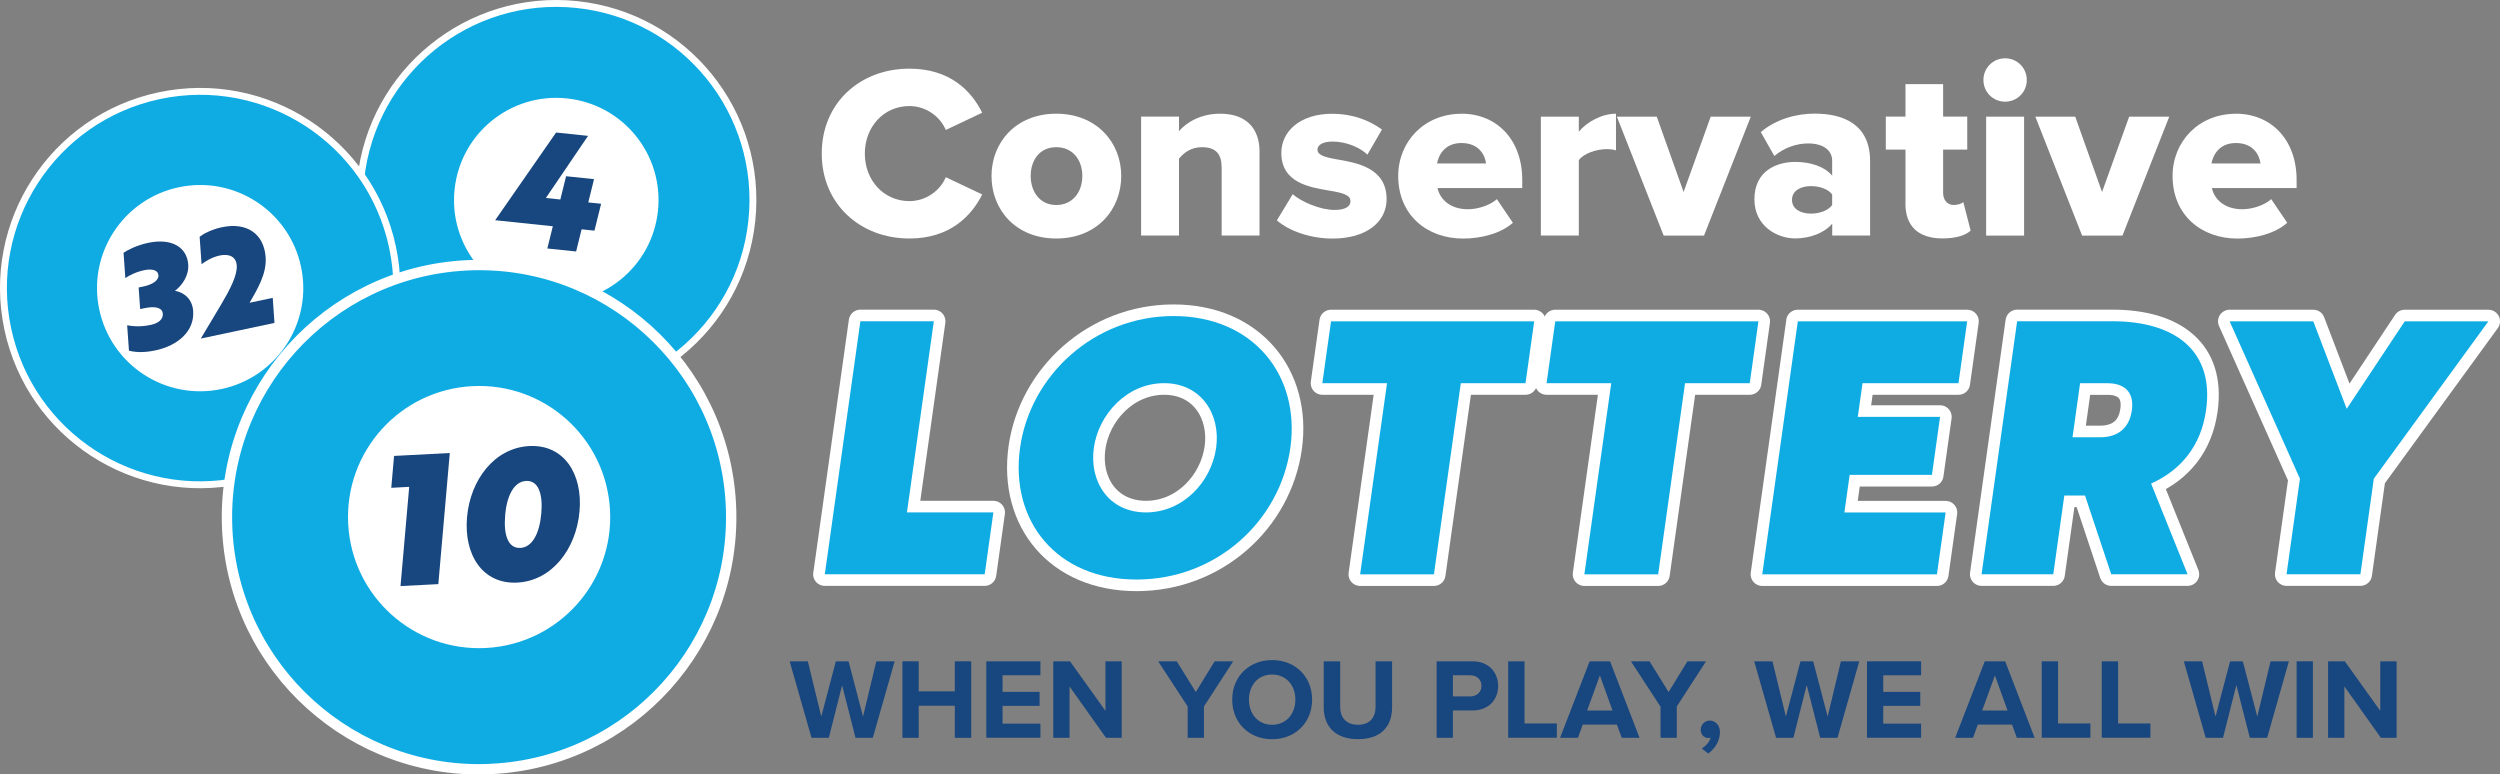 <?xml version="1.0" encoding="UTF-8" standalone="no"?>
<svg
   id="Layer_2"
   data-name="Layer 2"
   viewBox="0 0 359.779 111.456"
   version="1.1"
   sodipodi:docname="lottery-logo.svg"
   width="359.779"
   height="111.456"
   inkscape:version="1.4 (86a8ad7, 2024-10-11)"
   xmlns:inkscape="http://www.inkscape.org/namespaces/inkscape"
   xmlns:sodipodi="http://sodipodi.sourceforge.net/DTD/sodipodi-0.dtd"
   xmlns="http://www.w3.org/2000/svg"
   xmlns:svg="http://www.w3.org/2000/svg">
  <rect x="0" y="0" width="359.779" height="111.456" fill="#808080" stroke="none"/>
  <sodipodi:namedview
     id="namedview62"
     pagecolor="#ffffff"
     bordercolor="#000000"
     borderopacity="0.25"
     inkscape:showpageshadow="2"
     inkscape:pageopacity="0.0"
     inkscape:pagecheckerboard="0"
     inkscape:deskcolor="#d1d1d1"
     showgrid="false"
     inkscape:zoom="2.9708682"
     inkscape:cx="195.73403"
     inkscape:cy="57.054028"
     inkscape:window-width="1920"
     inkscape:window-height="1129"
     inkscape:window-x="-8"
     inkscape:window-y="-8"
     inkscape:window-maximized="1"
     inkscape:current-layer="Layer_2" />
  <defs
     id="defs1">
    <style
       id="style1">
      .cls-1 {
        fill: #0face4;
      }

      .cls-2 {
        fill: #18467e;
      }

      .cls-3 {
        fill: #fff;
      }

      .cls-4 {
        stroke-width: 1.49px;
      }

      .cls-4, .cls-5, .cls-6, .cls-7, .cls-8, .cls-9 {
        fill: none;
      }

      .cls-4, .cls-6, .cls-7, .cls-8, .cls-9 {
        stroke: #fff;
      }

      .cls-6 {
        stroke-linejoin: round;
        stroke-width: 3.34px;
      }

      .cls-7 {
        stroke-width: .99px;
      }

      .cls-8 {
        stroke-width: .99px;
      }

      .cls-9 {
        stroke-width: .25px;
      }

      .cls-10 {
        clip-path: url(#clippath);
      }
    </style>
    <clipPath
       id="clippath">
      <rect
         class="cls-5"
         width="450.71"
         height="225.35"
         id="rect1"
         x="0"
         y="0" />
    </clipPath>
  </defs>
  <g
     id="Layer_1-2"
     data-name="Layer 1"
     transform="translate(-29.721,-55.528)">
    <g
       id="g62">
      <path
         class="cls-1"
         d="m 106.82,112.47 c 15.54,1.63 29.47,-9.64 31.1,-25.19 1.63,-15.54 -9.64,-29.47 -25.19,-31.1 -15.54,-1.63 -29.47,9.64 -31.1,25.19 -1.63,15.54 9.64,29.47 25.19,31.1 z"
         id="path1" />
      <path
         class="cls-7"
         d="m 106.82,112.47 c 15.54,1.63 29.47,-9.64 31.1,-25.19 1.63,-15.54 -9.64,-29.47 -25.19,-31.1 -15.54,-1.63 -29.47,9.64 -31.1,25.19 -1.63,15.54 9.64,29.47 25.19,31.1 z"
         id="path2" />
      <path
         class="cls-3"
         d="m 108.24,98.96 c 8.08,0.85 15.32,-5.01 16.17,-13.1 0.85,-8.08 -5.01,-15.32 -13.1,-16.17 -8.08,-0.85 -15.32,5.01 -16.17,13.1 -0.85,8.08 5.01,15.32 13.1,16.17 z"
         id="path3" />
      <path
         class="cls-2"
         d="m 108.49,91.28 0.79,-3.19 -8.3,-0.87 8.77,-12.62 4.6,0.48 -6.07,8.94 2.08,0.22 0.83,-3.35 4.02,0.42 -0.83,3.35 1.85,0.19 -0.96,3.87 -1.85,-0.19 -0.79,3.19 -4.14,-0.43 z"
         id="path4" />
      <path
         class="cls-1"
         d="M 64.41,124.67 C 79.7,121.42 89.46,106.39 86.21,91.1 82.96,75.81 67.93,66.05 52.64,69.3 c -15.29,3.25 -25.05,18.28 -21.8,33.57 3.25,15.29 18.28,25.05 33.57,21.8 z"
         id="path5" />
      <path
         class="cls-8"
         d="M 64.41,124.67 C 79.7,121.42 89.46,106.39 86.21,91.1 82.96,75.81 67.93,66.05 52.64,69.3 c -15.29,3.25 -25.05,18.28 -21.8,33.57 3.25,15.29 18.28,25.05 33.57,21.8 z"
         id="path6" />
      <path
         class="cls-3"
         d="m 61.58,111.39 c 7.95,-1.69 13.03,-9.5 11.34,-17.45 -1.69,-7.95 -9.5,-13.03 -17.45,-11.34 -7.95,1.69 -13.03,9.5 -11.34,17.45 1.69,7.95 9.5,13.03 17.45,11.34 z"
         id="path7" />
      <path
         class="cls-9"
         d="m 61.58,111.39 c 7.95,-1.69 13.03,-9.5 11.34,-17.45 -1.69,-7.95 -9.5,-13.03 -17.45,-11.34 -7.95,1.69 -13.03,9.5 -11.34,17.45 1.69,7.95 9.5,13.03 17.45,11.34 z"
         id="path8" />
      <g
         id="g10">
        <path
           class="cls-2"
           d="m 50.49,94.41 c -1.24,0.26 -2.18,0.76 -2.73,1.14 L 47.5,91.9 c 0.62,-0.42 1.94,-1.08 3.52,-1.42 3.47,-0.74 5.62,0.67 5.79,3.12 0.11,1.61 -0.89,3.01 -1.91,3.78 1.21,0.2 2.5,1.1 2.62,2.92 0.2,2.89 -2.2,4.96 -5.42,5.65 -1.78,0.38 -2.99,0.26 -3.82,0.04 l -0.26,-3.65 c 0.6,0.11 1.75,0.3 3.41,-0.06 1.08,-0.23 1.78,-0.78 1.72,-1.62 -0.06,-0.79 -0.96,-1.14 -2.64,-0.78 l -0.62,0.13 -0.22,-3.11 0.72,-0.15 c 1.22,-0.26 2.18,-0.84 2.13,-1.6 -0.05,-0.74 -0.88,-0.98 -2.05,-0.74 z"
           id="path9" />
        <path
           class="cls-2"
           d="m 58.62,104.25 2.86,-4.79 c 1.31,-2.2 2.41,-4.3 2.31,-5.72 -0.08,-1.22 -1.02,-1.75 -2.46,-1.44 -1.14,0.24 -2.19,0.92 -2.6,1.26 L 58.45,89.6 c 0.44,-0.36 1.65,-1.04 3.2,-1.37 3.69,-0.78 6.07,1.03 6.3,4.31 0.17,2.41 -1.2,4.61 -2.31,6.56 l 3.33,-0.71 0.25,3.61 z"
           id="path10" />
      </g>
      <path
         class="cls-1"
         d="m 100.57,166.18 c 20.01,-1.05 35.38,-18.12 34.33,-38.13 -1.05,-20.01 -18.12,-35.38 -38.13,-34.33 -20.01,1.05 -35.38,18.12 -34.34,38.13 1.05,20.01 18.12,35.38 38.13,34.34 v 0 z"
         id="path11" />
      <path
         class="cls-4"
         d="m 100.57,166.18 c 20.01,-1.05 35.38,-18.12 34.33,-38.13 -1.05,-20.01 -18.12,-35.38 -38.13,-34.33 -20.01,1.05 -35.38,18.12 -34.34,38.13 1.05,20.01 18.12,35.38 38.13,34.34 v 0 z"
         id="path12" />
      <path
         class="cls-3"
         d="m 99.66,148.78 c 10.41,-0.55 18.4,-9.42 17.85,-19.83 -0.55,-10.41 -9.42,-18.4 -19.83,-17.85 -10.41,0.55 -18.4,9.42 -17.85,19.83 0.55,10.41 9.42,18.4 19.83,17.85 z"
         id="path13" />
      <g
         id="g15">
        <path
           class="cls-2"
           d="m 87.36,139.87 1.25,-14.28 -2.58,0.14 0.4,-4.59 8.02,-0.42 -1.65,18.87 z"
           id="path14" />
        <path
           class="cls-2"
           d="m 96.93,129.97 c 0.47,-5.4 3.96,-9.99 8.96,-10.25 5,-0.26 7.71,4.01 7.23,9.4 -0.47,5.4 -3.96,9.99 -8.95,10.25 -5,0.26 -7.71,-4 -7.24,-9.4 z m 5.49,-0.28 c -0.25,2.86 0.44,4.78 2.18,4.69 1.74,-0.09 2.77,-2.1 3.02,-4.96 0.25,-2.86 -0.44,-4.77 -2.18,-4.68 -1.75,0.09 -2.78,2.1 -3.03,4.96 z"
           id="path15" />
      </g>
      <g
         id="g27">
        <path
           class="cls-3"
           d="m 147.98,77.63 c 0,-7.3 5.52,-12.22 12.61,-12.22 5.88,0 8.93,3.22 10.48,6.34 l -5.24,2.48 c -0.78,-1.88 -2.8,-3.44 -5.24,-3.44 -3.68,0 -6.41,2.98 -6.41,6.84 0,3.86 2.73,6.84 6.41,6.84 2.44,0 4.46,-1.56 5.24,-3.44 l 5.24,2.48 c -1.52,3.05 -4.6,6.34 -10.48,6.34 -7.08,0 -12.61,-4.96 -12.61,-12.22 z"
           id="path16" />
        <path
           class="cls-3"
           d="m 172.41,80.85 c 0,-4.82 3.51,-8.96 9.32,-8.96 5.81,0 9.35,4.14 9.35,8.96 0,4.82 -3.47,9 -9.35,9 -5.88,0 -9.32,-4.18 -9.32,-9 z m 13.07,0 c 0,-2.27 -1.35,-4.14 -3.75,-4.14 -2.4,0 -3.68,1.88 -3.68,4.14 0,2.26 1.31,4.18 3.68,4.18 2.37,0 3.75,-1.88 3.75,-4.18 z"
           id="path17" />
        <path
           class="cls-3"
           d="m 205.52,79.54 c 0,-2.09 -1.1,-2.83 -2.8,-2.83 -1.7,0 -2.69,0.88 -3.33,1.66 v 11.05 h -5.45 V 72.31 h 5.45 v 2.09 c 1.03,-1.2 3.05,-2.51 5.92,-2.51 3.9,0 5.67,2.27 5.67,5.42 v 12.11 h -5.45 v -9.88 z"
           id="path18" />
        <path
           class="cls-3"
           d="m 215.75,83.47 c 1.28,1.13 4,2.27 6.02,2.27 1.63,0 2.3,-0.53 2.3,-1.27 0,-0.89 -1.17,-1.2 -2.94,-1.49 -2.9,-0.5 -7.01,-1.1 -7.01,-5.45 0,-3.01 2.59,-5.63 7.33,-5.63 2.87,0 5.31,0.92 7.15,2.27 l -2.09,3.61 c -1.03,-0.99 -2.98,-1.88 -5.03,-1.88 -1.28,0 -2.16,0.43 -2.16,1.17 0,0.74 0.92,1.06 2.73,1.38 2.9,0.5 7.22,1.2 7.22,5.74 0,3.26 -2.87,5.67 -7.79,5.67 -3.05,0 -6.2,-1.03 -8,-2.62 l 2.27,-3.75 z"
           id="path19" />
        <path
           class="cls-3"
           d="m 240.04,71.89 c 5.07,0 8.75,3.72 8.75,9.53 v 1.17 H 236.6 c 0.32,1.59 1.81,3.05 4.36,3.05 1.52,0 3.22,-0.6 4.18,-1.45 l 2.3,3.4 c -1.7,1.52 -4.53,2.27 -7.15,2.27 -5.28,0 -9.35,-3.44 -9.35,-9 0,-4.96 3.75,-8.96 9.1,-8.96 z m -3.51,7.16 h 7.05 c -0.14,-1.2 -1.03,-2.94 -3.54,-2.94 -2.37,0 -3.29,1.7 -3.51,2.94 z"
           id="path20" />
        <path
           class="cls-3"
           d="m 251.47,72.32 h 5.46 v 2.16 c 1.13,-1.38 3.29,-2.59 5.35,-2.59 v 5.28 c -0.32,-0.11 -0.78,-0.18 -1.35,-0.18 -1.42,0 -3.29,0.6 -4,1.59 v 10.84 h -5.46 V 72.31 Z"
           id="path21" />
        <path
           class="cls-3"
           d="m 262.41,72.32 h 5.74 l 3.86,10.84 3.9,-10.84 h 5.77 l -6.73,17.11 h -5.81 z"
           id="path22" />
        <path
           class="cls-3"
           d="m 293.39,87.72 c -1.06,1.28 -3.12,2.12 -5.31,2.12 -2.62,0 -5.88,-1.77 -5.88,-5.63 0,-4.14 3.26,-5.38 5.88,-5.38 2.27,0 4.28,0.71 5.31,1.98 v -2.16 c 0,-1.49 -1.27,-2.48 -3.47,-2.48 -1.7,0 -3.47,0.64 -4.85,1.81 l -1.95,-3.44 c 2.2,-1.88 5.13,-2.66 7.76,-2.66 4.11,0 7.97,1.52 7.97,6.84 v 10.7 h -5.45 v -1.7 z m 0,-4.21 c -0.57,-0.78 -1.84,-1.2 -3.05,-1.2 -1.45,0 -2.73,0.64 -2.73,1.98 0,1.34 1.27,1.98 2.73,1.98 1.2,0 2.48,-0.42 3.05,-1.24 z"
           id="path23" />
        <path
           class="cls-3"
           d="m 303.94,84.82 v -7.76 h -2.83 v -4.75 h 2.83 v -4.67 h 5.42 v 4.67 h 3.47 v 4.75 h -3.47 v 6.23 c 0,0.99 0.57,1.74 1.52,1.74 0.6,0 1.2,-0.21 1.38,-0.43 l 1.06,4.11 c -0.67,0.64 -2.02,1.13 -4.04,1.13 -3.47,0 -5.35,-1.74 -5.35,-5.03 z"
           id="path24" />
        <path
           class="cls-3"
           d="m 315.16,67.04 c 0,-1.74 1.38,-3.12 3.12,-3.12 1.74,0 3.12,1.38 3.12,3.12 0,1.74 -1.38,3.12 -3.12,3.12 -1.74,0 -3.12,-1.38 -3.12,-3.12 z m 0.39,5.28 h 5.46 v 17.11 h -5.46 z"
           id="path25" />
        <path
           class="cls-3"
           d="m 322.63,72.32 h 5.74 l 3.86,10.84 3.9,-10.84 h 5.77 l -6.73,17.11 h -5.81 z"
           id="path26" />
        <path
           class="cls-3"
           d="m 351.48,71.89 c 5.07,0 8.75,3.72 8.75,9.53 v 1.17 h -12.19 c 0.32,1.59 1.81,3.05 4.36,3.05 1.52,0 3.22,-0.6 4.18,-1.45 l 2.3,3.4 c -1.7,1.52 -4.53,2.27 -7.15,2.27 -5.28,0 -9.35,-3.44 -9.35,-9 0,-4.96 3.75,-8.96 9.1,-8.96 z m -3.5,7.16 h 7.05 c -0.14,-1.2 -1.03,-2.94 -3.54,-2.94 -2.37,0 -3.29,1.7 -3.51,2.94 z"
           id="path27" />
      </g>
      <g
         class="cls-10"
         clip-path="url(#clippath)"
         id="g35">
        <g
           id="g29">
          <path
             class="cls-6"
             d="m 148.42,138.17 5.12,-36.41 h 10.57 l -3.87,27.51 h 12.44 l -1.25,8.9 h -23.02 z"
             id="path28" />
          <path
             class="cls-6"
             d="m 198.61,101.01 c 11.48,0 18.27,8.55 16.81,18.96 -1.49,10.57 -10.66,18.96 -22.14,18.96 -11.48,0 -18.24,-8.4 -16.76,-18.96 1.46,-10.41 10.66,-18.96 22.09,-18.96 z m -3.98,28.26 c 5.36,0 9.42,-4.4 10.11,-9.3 0.67,-4.8 -2.13,-9.3 -7.49,-9.3 -5.36,0 -9.44,4.5 -10.11,9.3 -0.69,4.91 2.18,9.3 7.5,9.3 z"
             id="path29" />
        </g>
        <g
           id="g34">
          <path
             class="cls-6"
             d="m 250.51,101.77 -1.25,8.9 h -9.31 l -3.87,27.51 h -10.62 l 3.87,-27.51 h -9.31 l 1.25,-8.9 z"
             id="path30" />
          <path
             class="cls-6"
             d="m 282.78,101.77 -1.25,8.9 h -9.31 l -3.87,27.51 h -10.62 l 3.87,-27.51 h -9.31 l 1.25,-8.9 z"
             id="path31" />
          <path
             class="cls-6"
             d="m 288.44,101.77 h 24.38 l -1.25,8.9 h -13.81 l -0.68,4.85 h 11.84 l -1.17,8.35 h -11.84 l -0.76,5.41 h 14.57 l -1.25,8.9 h -25.14 l 5.12,-36.41 z"
             id="path32" />
          <path
             class="cls-6"
             d="m 333.55,138.17 -3.77,-11.33 h -2.98 l -1.59,11.33 h -10.32 l 5.12,-36.41 h 13.71 c 8.95,0 14.69,4.2 13.48,12.79 -0.72,5.16 -3.64,8.65 -7.91,10.57 l 5.25,13.05 h -10.98 z m -4.48,-27.5 -1.09,7.79 h 3.95 c 2.12,0 4.17,-0.91 4.59,-3.89 0.4,-2.88 -1.37,-3.89 -3.5,-3.89 h -3.95 z"
             id="path33" />
          <path
             class="cls-6"
             d="m 358.78,138.17 1.93,-13.75 -10.12,-22.65 h 12.04 l 4.81,12.59 8.35,-12.59 h 12.04 l -16.49,22.65 -1.93,13.75 h -10.62 z"
             id="path34" />
        </g>
      </g>
      <g
         id="g36">
        <path
           class="cls-1"
           d="m 148.42,138.17 5.12,-36.41 h 10.57 l -3.87,27.51 h 12.44 l -1.25,8.9 h -23.02 z"
           id="path35" />
        <path
           class="cls-1"
           d="m 198.61,101.01 c 11.48,0 18.27,8.55 16.81,18.96 -1.49,10.57 -10.66,18.96 -22.14,18.96 -11.48,0 -18.24,-8.4 -16.76,-18.96 1.46,-10.41 10.66,-18.96 22.09,-18.96 z m -3.98,28.26 c 5.36,0 9.42,-4.4 10.11,-9.3 0.67,-4.8 -2.13,-9.3 -7.49,-9.3 -5.36,0 -9.44,4.5 -10.11,9.3 -0.69,4.91 2.18,9.3 7.5,9.3 z"
           id="path36" />
      </g>
      <g
         id="g41">
        <path
           class="cls-1"
           d="m 250.51,101.77 -1.25,8.9 h -9.31 l -3.87,27.51 h -10.62 l 3.87,-27.51 h -9.31 l 1.25,-8.9 z"
           id="path37" />
        <path
           class="cls-1"
           d="m 282.78,101.77 -1.25,8.9 h -9.31 l -3.87,27.51 h -10.62 l 3.87,-27.51 h -9.31 l 1.25,-8.9 z"
           id="path38" />
        <path
           class="cls-1"
           d="m 288.44,101.77 h 24.38 l -1.25,8.9 h -13.81 l -0.68,4.85 h 11.84 l -1.17,8.35 h -11.84 l -0.76,5.41 h 14.57 l -1.25,8.9 h -25.14 l 5.12,-36.41 z"
           id="path39" />
        <path
           class="cls-1"
           d="m 333.55,138.17 -3.77,-11.33 h -2.98 l -1.59,11.33 h -10.32 l 5.12,-36.41 h 13.71 c 8.95,0 14.69,4.2 13.48,12.79 -0.72,5.16 -3.64,8.65 -7.91,10.57 l 5.25,13.05 h -10.98 z m -4.48,-27.5 -1.09,7.79 h 3.95 c 2.12,0 4.17,-0.91 4.59,-3.89 0.4,-2.88 -1.37,-3.89 -3.5,-3.89 h -3.95 z"
           id="path40" />
        <path
           class="cls-1"
           d="m 358.78,138.17 1.93,-13.75 -10.12,-22.65 h 12.04 l 4.81,12.59 8.35,-12.59 h 12.04 l -16.49,22.65 -1.93,13.75 h -10.62 z"
           id="path41" />
      </g>
      <g
         id="g46">
        <path
           class="cls-2"
           d="m 150.91,154.15 -1.91,7.56 h -2.49 l -3.15,-11.01 h 2.62 l 1.93,7.95 2.1,-7.95 h 1.83 l 2.08,7.95 1.91,-7.95 h 2.64 l -3.14,11.01 h -2.49 z"
           id="path42" />
        <path
           class="cls-2"
           d="m 167.13,157.09 h -5.2 v 4.62 h -2.34 V 150.7 h 2.34 v 4.32 h 5.2 v -4.32 h 2.36 v 11.01 h -2.36 z"
           id="path43" />
        <path
           class="cls-2"
           d="m 171.66,150.7 h 7.79 v 2.01 H 174 v 2.39 h 5.33 v 2.01 H 174 v 2.56 h 5.45 v 2.03 h -7.79 v -11.01 z"
           id="path44" />
        <path
           class="cls-2"
           d="m 183.64,154.32 v 7.39 H 181.3 V 150.7 h 2.41 l 5.1,7.13 v -7.13 h 2.34 v 11.01 h -2.26 z"
           id="path45" />
        <path
           class="cls-2"
           d="m 200.64,157.2 -4.24,-6.5 h 2.67 l 2.74,4.42 2.71,-4.42 h 2.67 l -4.21,6.5 v 4.51 h -2.34 z"
           id="path46" />
      </g>
      <g
         id="g50">
        <path
           class="cls-2"
           d="m 212.79,150.52 c 3.33,0 5.76,2.38 5.76,5.69 0,3.31 -2.43,5.7 -5.76,5.7 -3.33,0 -5.74,-2.38 -5.74,-5.7 0,-3.32 2.43,-5.69 5.74,-5.69 z m 0,2.08 c -2.03,0 -3.33,1.55 -3.33,3.61 0,2.06 1.3,3.62 3.33,3.62 2.03,0 3.35,-1.57 3.35,-3.62 0,-2.05 -1.32,-3.61 -3.35,-3.61 z"
           id="path47" />
        <path
           class="cls-2"
           d="m 220.21,150.7 h 2.38 v 6.54 c 0,1.53 0.84,2.59 2.56,2.59 1.72,0 2.53,-1.06 2.53,-2.59 v -6.54 h 2.38 v 6.6 c 0,2.74 -1.57,4.6 -4.9,4.6 -3.33,0 -4.94,-1.88 -4.94,-4.59 v -6.62 z"
           id="path48" />
        <path
           class="cls-2"
           d="m 236.47,150.7 h 5.15 c 2.39,0 3.7,1.62 3.7,3.55 0,1.93 -1.32,3.52 -3.7,3.52 h -2.81 v 3.94 h -2.34 z m 4.83,2.01 h -2.49 v 3.04 h 2.49 c 0.92,0 1.62,-0.59 1.62,-1.52 0,-0.93 -0.69,-1.52 -1.62,-1.52 z"
           id="path49" />
        <path
           class="cls-2"
           d="m 246.78,150.7 h 2.34 v 8.94 h 4.65 v 2.06 h -7 v -11.01 z"
           id="path50" />
      </g>
      <g
         id="g52">
        <path
           class="cls-2"
           d="m 262.42,159.81 h -4.92 l -0.7,1.9 h -2.57 l 4.26,-11.01 h 2.94 l 4.24,11.01 h -2.56 l -0.7,-1.9 z m -4.29,-2.03 h 3.65 l -1.82,-5.05 z"
           id="path51" />
        <path
           class="cls-2"
           d="m 268.67,157.2 -4.24,-6.5 h 2.68 l 2.74,4.42 2.71,-4.42 h 2.68 l -4.21,6.5 v 4.51 h -2.34 v -4.51 z"
           id="path52" />
      </g>
      <g
         id="g61">
        <path
           class="cls-2"
           d="m 274.63,163.23 c 0.53,-0.28 1.14,-0.96 1.27,-1.54 -0.05,0.02 -0.2,0.05 -0.31,0.05 -0.63,0 -1.12,-0.5 -1.12,-1.2 0,-0.7 0.59,-1.32 1.29,-1.32 0.77,0 1.48,0.61 1.48,1.68 0,1.24 -0.69,2.35 -1.7,3.07 z"
           id="path53" />
        <path
           class="cls-2"
           d="m 289.72,154.15 -1.91,7.56 h -2.49 l -3.15,-11.01 h 2.63 l 1.93,7.95 2.1,-7.95 h 1.83 l 2.08,7.95 1.91,-7.95 h 2.64 l -3.13,11.01 h -2.49 l -1.93,-7.56 z"
           id="path54" />
        <path
           class="cls-2"
           d="m 298.4,150.7 h 7.79 v 2.01 h -5.45 v 2.39 h 5.33 v 2.01 h -5.33 v 2.56 h 5.45 v 2.03 h -7.79 v -11.01 z"
           id="path55" />
        <path
           class="cls-2"
           d="m 319.27,159.81 h -4.92 l -0.69,1.9 h -2.57 l 4.26,-11.01 h 2.94 l 4.24,11.01 h -2.56 l -0.69,-1.9 z m -4.29,-2.03 h 3.65 l -1.82,-5.05 z"
           id="path56" />
        <path
           class="cls-2"
           d="m 323.56,150.7 h 2.34 v 8.94 h 4.65 v 2.06 h -7 v -11.01 z"
           id="path57" />
        <path
           class="cls-2"
           d="m 332.2,150.7 h 2.34 v 8.94 h 4.65 v 2.06 h -7 v -11.01 z"
           id="path58" />
        <path
           class="cls-2"
           d="m 351.55,154.15 -1.91,7.56 h -2.49 L 344,150.7 h 2.63 l 1.93,7.95 2.1,-7.95 h 1.83 l 2.08,7.95 1.91,-7.95 h 2.64 l -3.13,11.01 h -2.49 l -1.93,-7.56 z"
           id="path59" />
        <path
           class="cls-2"
           d="m 360.23,150.7 h 2.34 v 11.01 h -2.34 z"
           id="path60" />
        <path
           class="cls-2"
           d="m 367.1,154.32 v 7.39 h -2.34 V 150.7 h 2.41 l 5.1,7.13 v -7.13 h 2.35 v 11.01 h -2.26 l -5.25,-7.39 z"
           id="path61" />
      </g>
    </g>
  </g>
</svg>
